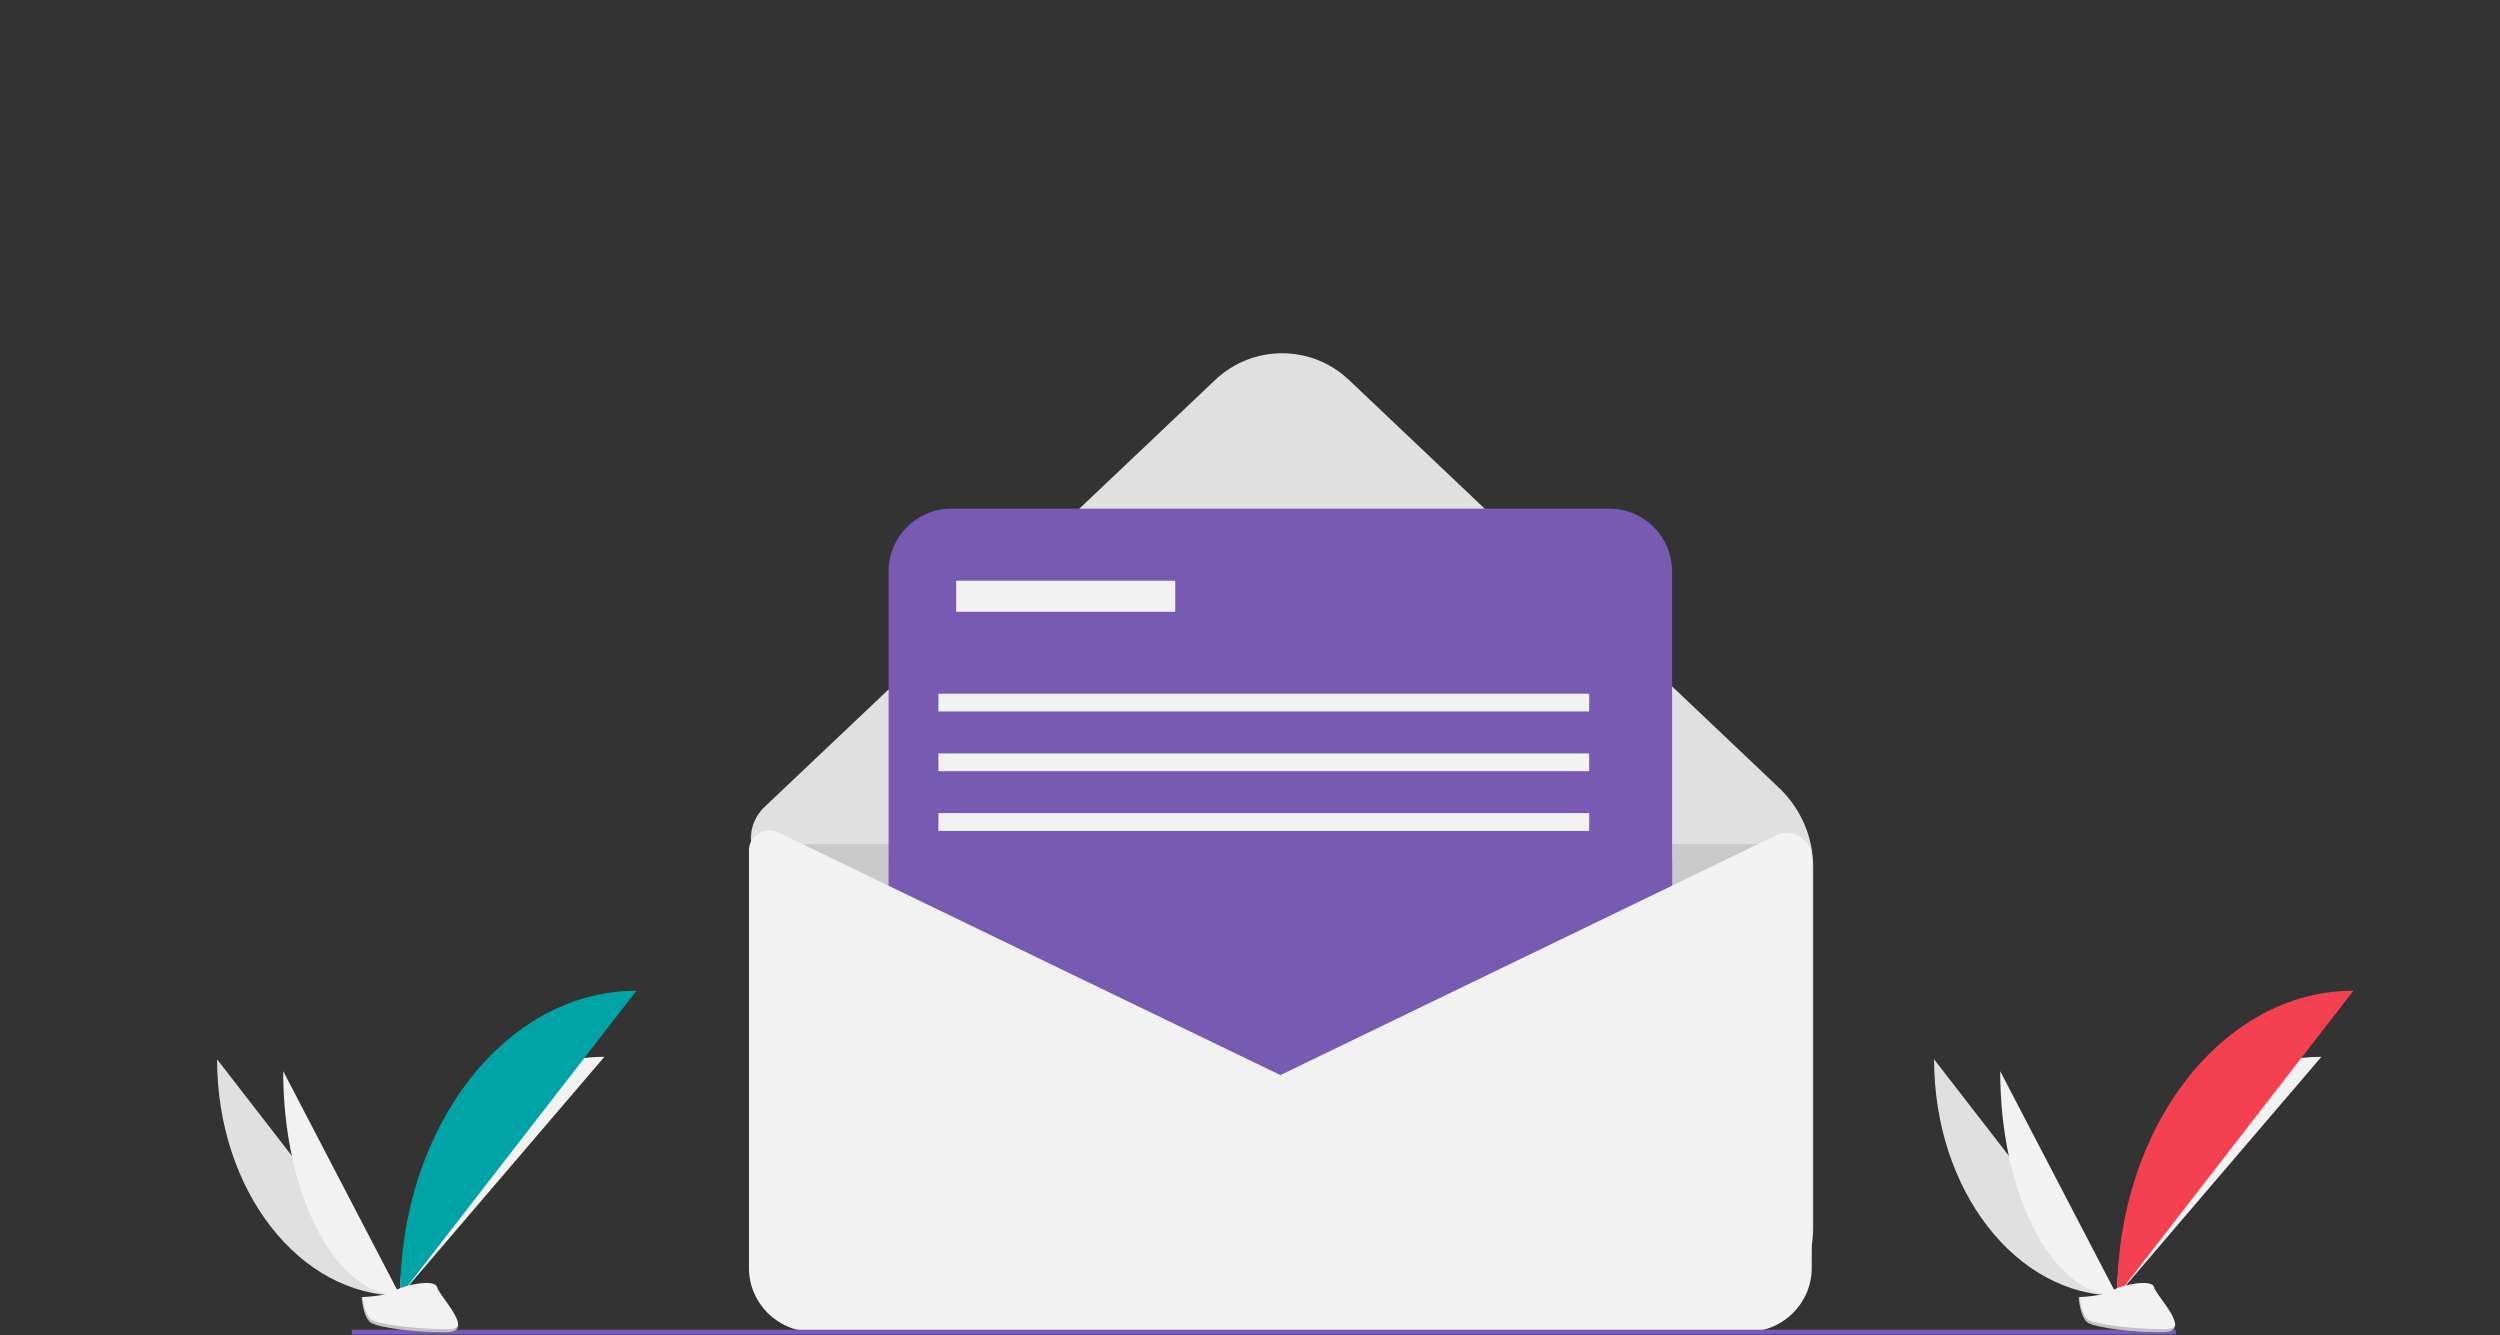 <svg xmlns="http://www.w3.org/2000/svg" xmlns:xlink="http://www.w3.org/1999/xlink" id="Layer_1" x="0px" y="0px" viewBox="0 0 506.7 270.6" xml:space="preserve"><rect x="0" y="0" width="506.7" height="270.6" fill="#333333" stroke="none"/><g><path id="Path_2" fill="#E0E0E0" d="M346.1,270.2H173.5c-11.8,0-21.3-9.6-21.3-21.3l0,0v-79.1c0-2.3,1-4.5,2.6-6.1l91.5-86.7c7.6-7.2,19.5-7.2,27.1,0l87.2,82.7c4.4,4.2,6.9,10,6.9,16v73.2C367.5,260.7,357.9,270.2,346.1,270.2L346.1,270.2L346.1,270.2z"></path><path id="Path_3" opacity="0.1" d="M152.1,171.1h213.6v86.3c0,7.1-5.8,12.9-12.9,12.9H165c-7.1,0-12.9-5.8-12.9-12.9V171.1z"></path><path id="Path_4" fill="none" stroke="#3F3D56" stroke-miterlimit="10" d="M151.9,165.9"></path><path id="Path_5" opacity="0.1" d="M339,174.6v87.3H180.1v-87.3l79.4,38.4L339,174.6z"></path><g id="Group_4"><path id="Rectangle_4" fill="#775AB1" d="M192.8,103.1h133.4c7,0,12.7,5.7,12.7,12.7v93.4c0,7-5.7,12.7-12.7,12.7H192.8c-7,0-12.7-5.7-12.7-12.7v-93.4C180.1,108.8,185.8,103.1,192.8,103.1z"></path><rect id="Rectangle_5" x="193.8" y="117.7" fill="#F2F2F2" width="44.4" height="6.3"></rect><rect id="Rectangle_6" x="190.2" y="140.6" fill="#F2F2F2" width="131.9" height="3.6"></rect><rect id="Rectangle_7" x="190.2" y="152.7" fill="#F2F2F2" width="131.9" height="3.6"></rect><rect id="Rectangle_8" x="190.2" y="164.8" fill="#F2F2F2" width="131.9" height="3.6"></rect></g><path id="Path_6" fill="#F2F2F2" d="M259.5,217.9l-101.8-49.2c-2.1-1-4.5-0.1-5.5,1.9c-0.3,0.6-0.4,1.2-0.4,1.8v84.6c0,7.1,5.8,12.9,12.9,12.9h189.6c7.1,0,12.9-5.8,12.9-12.9v-83.2c0-2.8-2.3-5-5-5c-0.8,0-1.5,0.2-2.2,0.5L259.5,217.9z"></path><line id="Line_1" fill="none" stroke="#775AB1" stroke-miterlimit="10" x1="71.3" y1="270" x2="441" y2="270"></line><g id="Group_1"><path id="Path_7" fill="#E0E0E0" d="M44,214.7c0,26.5,16.6,47.9,37.1,47.9"></path><path id="Path_8" fill="#F2F2F2" d="M81.1,262.6c0-26.8,18.5-48.4,41.4-48.4"></path><path id="Path_9" fill="#F2F2F2" d="M57.4,217.1c0,25.1,10.6,45.5,23.7,45.5"></path><path id="Path_10" fill="#00A4A6" d="M81.1,262.6c0-34.2,21.4-61.8,47.9-61.8"></path><path id="Path_11" fill="#F2F2F2" d="M73.3,262.9c0,0,5.3-0.2,6.8-1.3s8.1-2.5,8.5-0.7s7.9,9,2,9.1s-13.8-0.9-15.4-1.9S73.3,262.9,73.3,262.9z"></path><path id="Path_12" opacity="0.2" d="M90.7,269.4c-5.9,0-13.8-0.9-15.4-1.9c-1.2-0.7-1.7-3.4-1.8-4.6l-0.2,0c0,0,0.3,4.2,1.9,5.2s9.4,1.9,15.4,1.9c1.7,0,2.3-0.6,2.3-1.5C92.6,269.1,92,269.4,90.7,269.4z"></path></g><g id="Group_3" transform="translate(348)"><path id="Path_7-2" fill="#E0E0E0" d="M44,214.7c0,26.5,16.6,47.9,37.1,47.9"></path><path id="Path_8-2" fill="#F2F2F2" d="M81.1,262.6c0-26.8,18.5-48.4,41.4-48.4"></path><path id="Path_9-2" fill="#F2F2F2" d="M57.4,217.1c0,25.1,10.6,45.5,23.7,45.5"></path><path id="Path_10-2" fill="#F44051" d="M81.1,262.6c0-34.2,21.4-61.8,47.9-61.8"></path><path id="Path_11-2" fill="#F2F2F2" d="M73.3,262.9c0,0,5.3-0.2,6.8-1.3s8.1-2.5,8.5-0.7s7.9,9,2,9.1s-13.8-0.9-15.4-1.9S73.3,262.9,73.3,262.9z"></path><path id="Path_12-2" opacity="0.2" d="M90.7,269.4c-5.9,0-13.8-0.9-15.4-1.9c-1.2-0.7-1.7-3.4-1.8-4.6l-0.2,0c0,0,0.3,4.2,1.9,5.2s9.4,1.9,15.4,1.9c1.7,0,2.3-0.6,2.3-1.5C92.6,269.1,92,269.4,90.7,269.4z"></path></g><path class="checkmarks animatnowsucc" fill="transparent" d="M182.5,80C182.5,80,182.5,80,182.5,80c-12.1,0-22,9.8-22,22c0,12.1,9.8,22,22,22c12.1,0,22-9.8,22-22C204.4,89.8,194.6,80,182.5,80z M179.1,110.7L179.1,110.7l-8.4-8.4l2.4-2.4l6.1,6.1l12.8-12.8l2.4,2.4L179.1,110.7z"></path></g></svg>